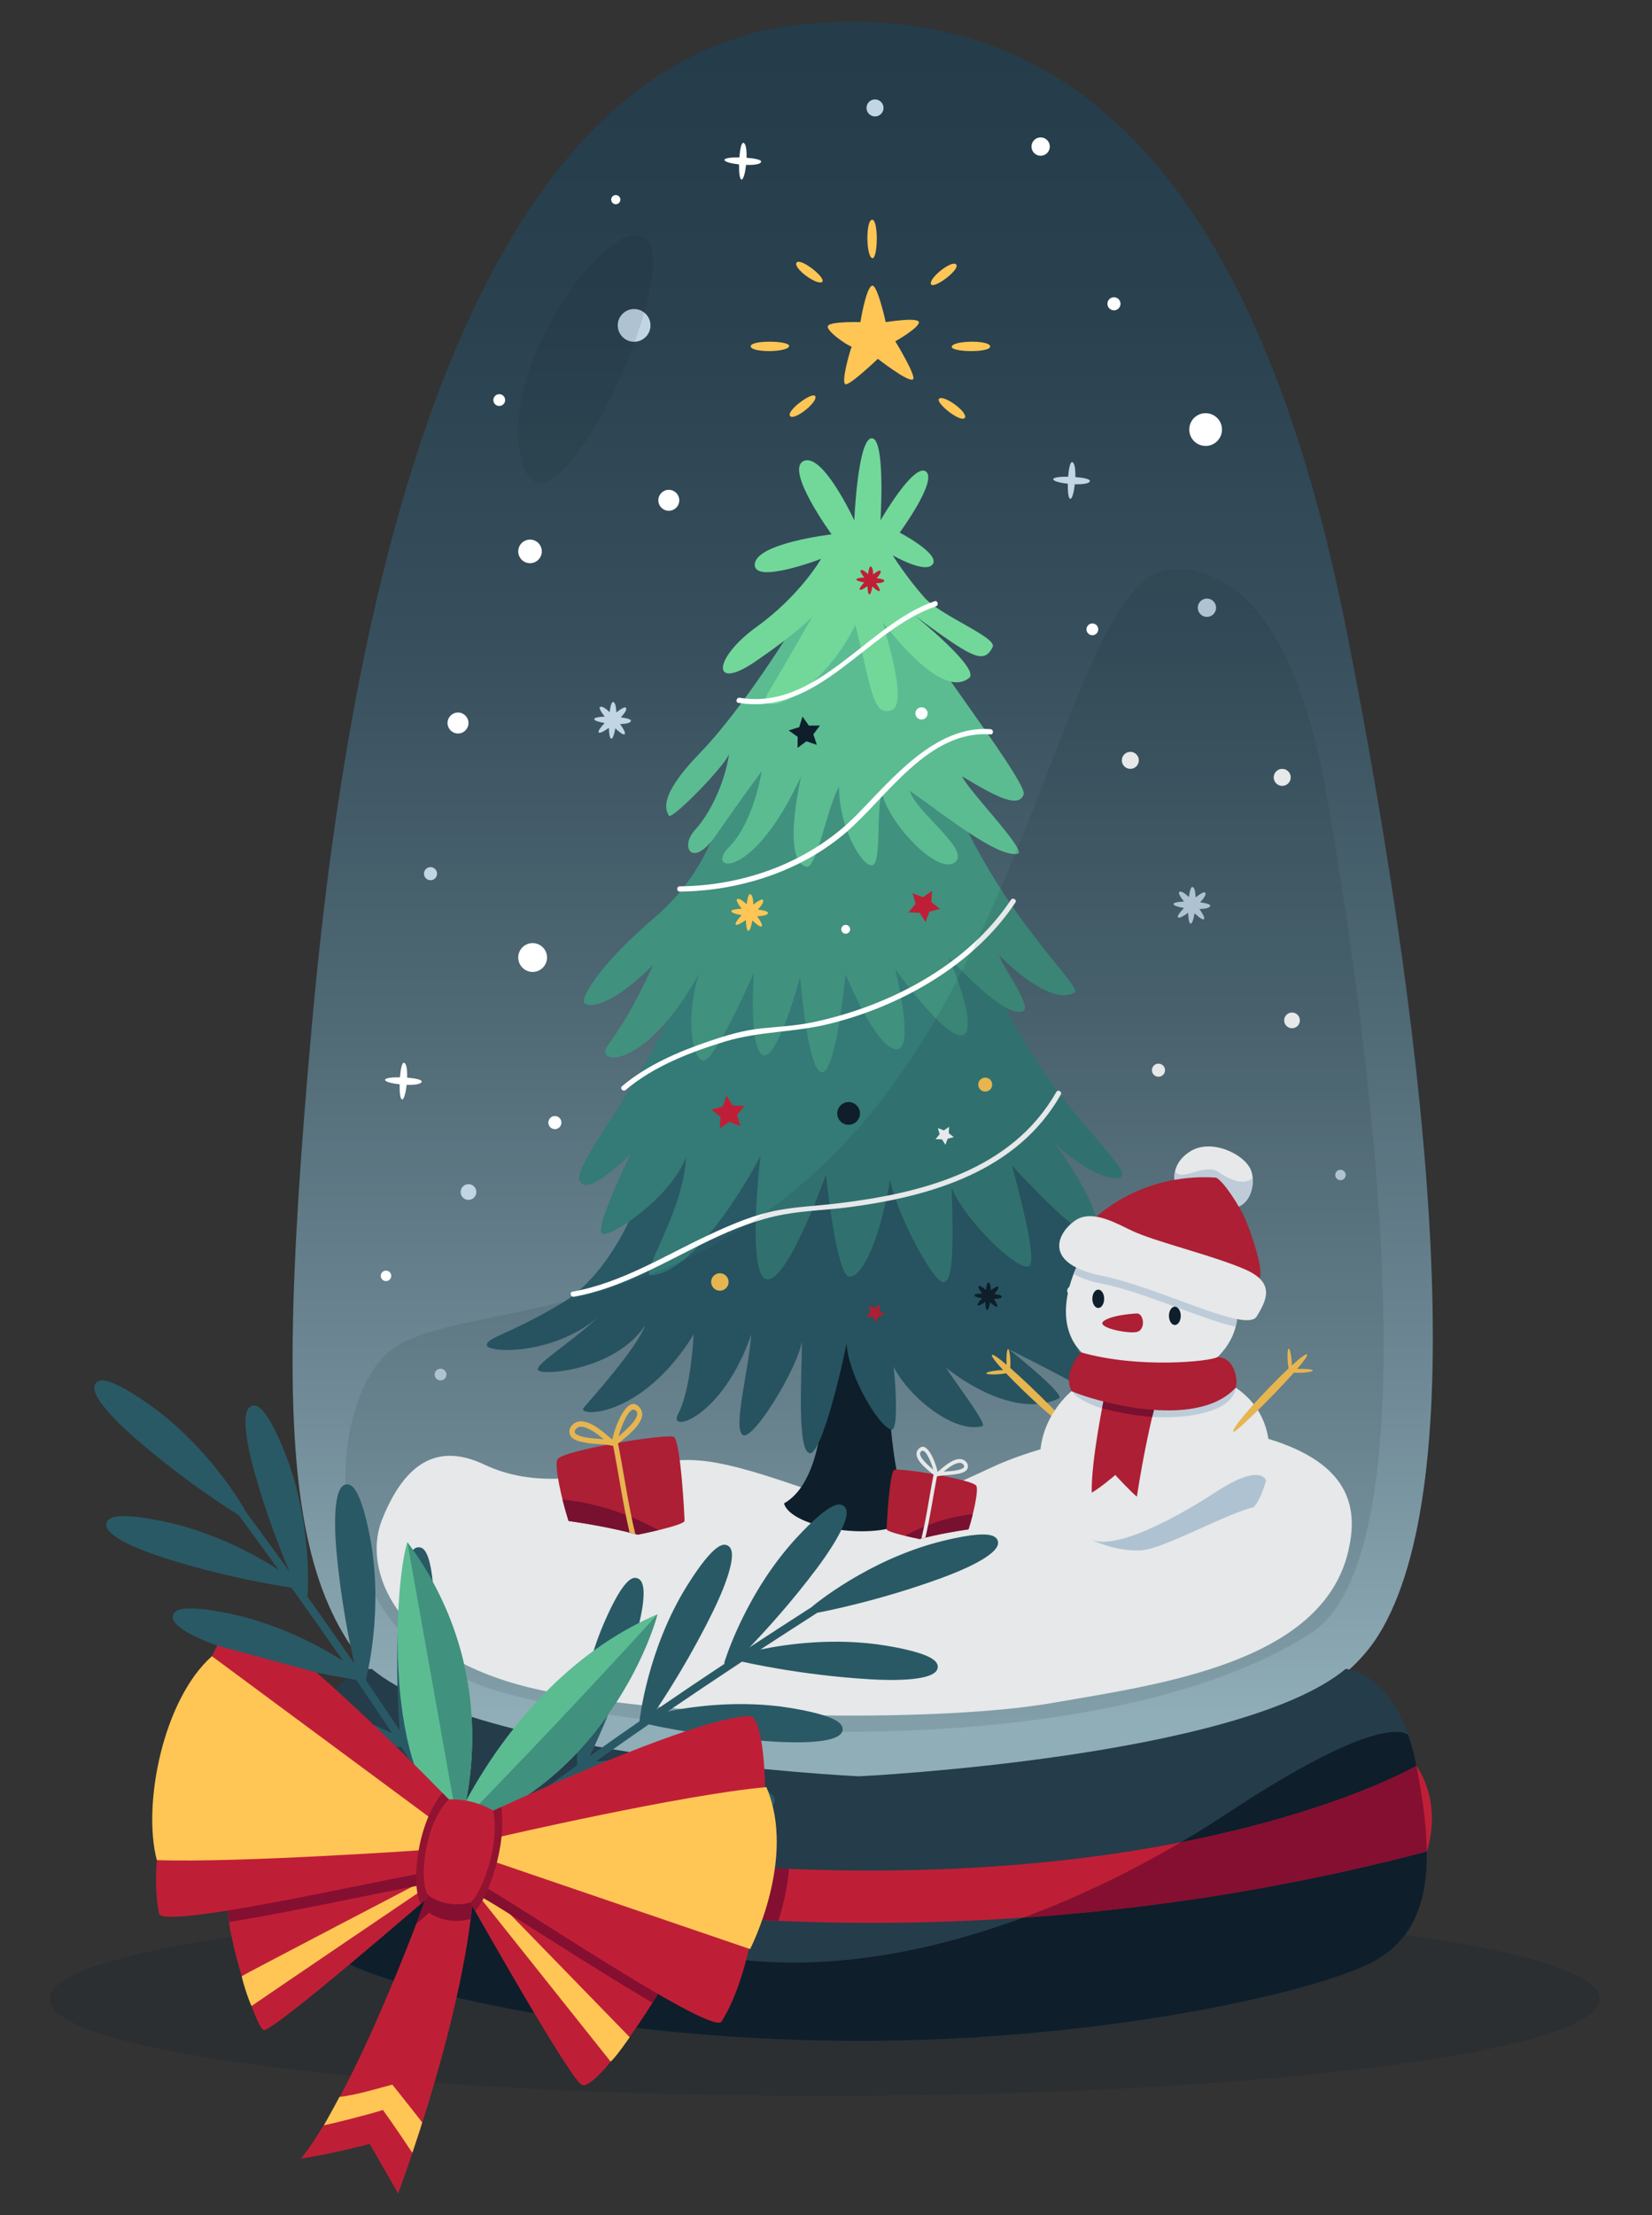 <?xml version="1.0" encoding="UTF-8"?> <svg xmlns="http://www.w3.org/2000/svg" xmlns:xlink="http://www.w3.org/1999/xlink" xmlns:xodm="http://www.corel.com/coreldraw/odm/2003" xml:space="preserve" width="84.667mm" height="113.453mm" version="1.1" style="shape-rendering:geometricPrecision; text-rendering:geometricPrecision; image-rendering:optimizeQuality; fill-rule:evenodd; clip-rule:evenodd" viewBox="0 0 8466.66 11345.32"><rect x="0" y="0" width="8466.66" height="11345.32" fill="#333333" stroke="none"/> <defs> <style type="text/css"> .fil3 {fill:#0E1E2B;fill-rule:nonzero} .fil15 {fill:#253C4A;fill-rule:nonzero} .fil4 {fill:#295965;fill-rule:nonzero} .fil5 {fill:#347A77;fill-rule:nonzero} .fil6 {fill:#40917E;fill-rule:nonzero} .fil7 {fill:#5BBC92;fill-rule:nonzero} .fil8 {fill:#71D89A;fill-rule:nonzero} .fil12 {fill:#840F31;fill-rule:nonzero} .fil16 {fill:#911331;fill-rule:nonzero} .fil10 {fill:#BF1F36;fill-rule:nonzero} .fil13 {fill:#C1D5E5;fill-rule:nonzero} .fil11 {fill:#D3E0ED;fill-rule:nonzero} .fil9 {fill:#FFC655;fill-rule:nonzero} .fil2 {fill:white;fill-rule:nonzero} .fil14 {fill:#0E1E2B;fill-rule:nonzero;fill-opacity:0.102} .fil0 {fill:#0E1E2B;fill-rule:nonzero;fill-opacity:0.2} .fil1 {fill:url(#id0);fill-rule:nonzero} </style> <linearGradient id="id0" gradientUnits="userSpaceOnUse" x1="4370.06" y1="229.26" x2="4370.06" y2="8822.46"> <stop offset="0" style="stop-opacity:1; stop-color:#253C4A"></stop> <stop offset="0.161" style="stop-opacity:1; stop-color:#2A414F"></stop> <stop offset="0.361" style="stop-opacity:1; stop-color:#38505D"></stop> <stop offset="0.58" style="stop-opacity:1; stop-color:#4F6975"></stop> <stop offset="0.8" style="stop-opacity:1; stop-color:#6F8A96"></stop> <stop offset="1" style="stop-opacity:1; stop-color:#90AEB8"></stop> </linearGradient> </defs> <g id="Layer_x0020_1">  <g id="_1659269920960"> <path id="SHADOW_1_" class="fil0" d="M8198.73 10239.2c0,-274.25 -1778.56,-496.57 -3972.53,-496.57 -2193.97,0 -3972.53,222.32 -3972.53,496.57 0,274.25 1778.56,496.57 3972.53,496.57 2193.97,0 3972.53,-222.32 3972.53,-496.57z"></path> <path id="GLASS" class="fil1" d="M7065.65 8373.76c477.65,-769.43 283.08,-2863.11 -159.25,-5117.78 -442.28,-2254.68 -1362.18,-3274.64 -2795.16,-3131.48 -1432.98,143.14 -2239.04,2079.39 -2512.14,5117.76 -230,2558.86 -95.2,3196.11 760.7,3668.34 389.2,214.71 4037.7,539.43 4705.85,-536.84z"></path> <path id="SNOW_1_" class="fil2" d="M6910.37 7944.26c46.28,-199.1 26.83,-429.45 -375.79,-563.67 -402.62,-134.22 -1073.65,-40.27 -1449.44,134.2 -375.76,174.49 -536.81,255.01 -1006.55,93.95 -469.71,-161.05 -563.67,-147.61 -818.65,-93.95 -255.01,53.68 -523.43,107.37 -778.4,-13.41 -255.01,-120.78 -416.06,13.41 -523.4,281.81 -107.37,268.45 80.51,738.13 872.33,885.77 791.82,147.61 2026.52,147.61 2563.36,53.66 536.79,-93.91 1382.29,-201.28 1516.54,-778.36z"></path> <path class="fil3" d="M4219.5 6962.31c0,0 46.96,597.22 -201.32,738.13 33.55,127.48 489.88,203.54 650.93,80.51 -60.4,-114.09 -120.81,-409.34 -114.09,-798.54 -100.67,-147.6 -248.31,-355.61 -335.52,-20.1z"></path> <path class="fil4" d="M3277.8 6127.98c0,0 -131.95,391.42 -407.09,552.48 -275.11,161.05 -369.07,167.77 -375.79,208.02 -6.72,40.27 328.8,60.4 570.39,-140.92 -154.36,140.92 -315.38,234.87 -308.69,268.45 6.69,33.55 395.9,6.69 550.23,-228.15 -40.24,114.06 -275.11,375.76 -315.38,422.72 -40.24,46.96 295.25,60.38 563.67,-375.76 -6.72,114.06 -26.86,308.66 -80.54,409.34 -53.68,100.65 228.15,20.13 375.79,-409.34 -13.41,187.88 -93.95,474.19 -44.74,514.43 49.21,40.24 281.86,-339.99 304.22,-478.68 0,169.99 -26.86,563.67 40.27,572.64 67.1,8.97 187.88,-541.31 187.88,-563.69 13.41,183.46 178.96,442.89 232.62,442.89 35.8,0 17.89,-255.01 8.94,-322.1 85.01,165.52 317.63,344.49 456.3,304.22 22.38,-13.41 -134.2,-214.76 -187.91,-299.75 138.69,111.87 393.7,250.56 581.58,156.61 22.36,-26.86 -259.5,-250.53 -259.5,-250.53 0,0 268.42,134.2 384.73,201.3 76.07,49.21 161.05,0 -35.77,-201.3 156.58,116.34 308.66,178.94 438.39,152.11 44.74,-4.5 -116.28,-116.31 -263.95,-281.83 192.41,102.9 416.03,192.35 545.78,134.2 22.38,-13.41 -353.43,-152.08 -492.13,-353.38 -138.64,-201.3 -474.19,-693.42 -474.19,-693.42l-1415.89 -46.96 -395.9 26.86 -183.32 279.54z"></path> <path class="fil5" d="M5094.06 5036.44c0,0 111.87,266.2 322.1,545.78 189.02,251.33 353.4,400.37 333.3,440.61 -20.13,40.27 -187.88,-13.41 -342.24,-167.77 248.29,362.37 228.15,422.75 181.19,463.02 -46.96,40.24 -402.62,-348.93 -402.62,-348.93 0,0 127.48,449.58 93.95,509.96 -33.58,60.4 -328.82,-214.71 -402.62,-395.92 13.41,375.79 0,489.88 -46.96,483.16 -46.96,-6.69 -228.15,-328.8 -268.42,-523.4 -53.66,308.69 -140.89,496.6 -208.02,496.6 -67.1,0 -120.78,-523.43 -120.78,-523.43 0,0 -194.6,550.25 -301.97,536.84 -107.37,-13.41 -33.55,-630.77 -33.55,-630.77 0,0 -308.69,597.19 -563.67,610.63 -53.68,-6.72 174.47,-342.24 181.19,-603.94 -73.82,201.3 -389.2,416.06 -429.45,389.2 -40.27,-26.86 147.64,-409.34 147.64,-409.34 0,0 -221.46,228.15 -261.7,140.92 -40.27,-87.23 362.35,-543.53 496.57,-946.15 140.92,-355.65 208.02,-241.56 208.02,-241.56l543.56 -53.68 523.4 26.83 255.01 140.92 96.07 60.42z"></path> <path class="fil6" d="M3689.39 4177.52c0,0 -60.4,288.55 -335.52,523.4 -275.11,234.87 -355.63,382.48 -362.35,422.75 -6.69,40.24 114.06,60.4 355.65,-181.19 -100.65,221.43 -167.75,322.1 -234.84,416.03 -67.12,93.95 187.88,134.2 469.71,-369.07 -67.1,201.3 -40.24,429.47 20.13,442.89 60.38,13.41 261.7,-449.61 261.7,-449.61 0,0 -29.08,380.29 44.71,420.53 73.82,40.24 192.38,-398.15 192.38,-398.15 0,0 38.02,487.6 111.84,487.6 73.82,0 120.78,-501.04 120.78,-501.04 0,0 171.66,416 272.89,380.26 76.04,-26.86 -17.91,-407.09 -17.91,-407.09 0,0 268.42,375.79 348.96,335.52 80.51,-40.24 -76.04,-398.17 -76.04,-398.17 93.72,100.81 308.66,319.88 384.7,275.11 40.27,-26.83 -111.84,-230.4 -125.25,-284.06 167.77,167.75 313.16,237.09 386.98,190.13 40.27,-26.83 -322.1,-342.24 -577.08,-885.77 -221.43,-355.65 -1040.1,-342.24 -1040.1,-342.24l-201.34 322.17z"></path> <path class="fil7" d="M4069.64 3202.27c0,0 -259.48,425 -480.91,653.15 -221.46,228.15 -174.47,295.25 -161.05,322.1 13.41,26.83 288.55,-255.01 308.69,-315.38 -20.13,140.92 -93.95,301.97 -174.47,389.2 -80.54,87.23 -13.41,201.32 107.37,26.86 120.78,-174.47 234.87,-328.8 234.87,-328.8 0,0 -40.24,261.7 -167.75,389.2 -127.5,127.5 120.78,181.19 369.07,-362.37 -73.82,355.65 -26.86,449.61 26.83,463.02 53.68,13.41 107.37,-308.66 167.77,-409.34 0,208.02 114.09,402.62 167.75,402.62 53.68,0 20.16,-301.97 53.68,-369.07 26.86,140.92 275.11,416.03 369.07,355.65 93.95,-60.4 -194.6,-255.01 -228.15,-369.07 181.19,127.5 456.3,348.93 556.97,322.1 33.55,-26.86 -261.73,-328.8 -288.55,-395.92 187.91,114.09 288.55,161.05 315.38,93.95 20.13,-46.96 -326.55,-503.26 -500.99,-764.99 -154.36,-80.51 -237.12,-174.47 -237.12,-174.47l-342.24 -40.24 -96.22 111.8z"></path> <path class="fil8" d="M4512.53 2665.45c0,0 26.83,-420.53 -44.74,-420.53 -71.54,0 -89.46,420.53 -89.46,420.53 0,0 -161.08,-348.93 -259.48,-304.22 -98.4,44.74 143.19,375.79 143.19,375.79 0,0 -384.73,44.71 -393.67,152.11 -8.94,107.37 339.99,-26.86 339.99,-26.86 0,0 -107.39,187.91 -331.05,348.96 -223.66,161.05 -232.62,331.05 -8.94,178.94 223.68,-152.11 295.25,-232.62 295.25,-232.62 0,0 -147.35,260.69 -223.68,384.73 -89.48,145.39 247.17,52.57 444,-341.13 84.98,337.74 88.34,457.44 177.83,439.53 89.51,-17.91 3.36,-300.86 -36.91,-452.97 87.23,111.84 318.74,390.34 444,282.97 49.19,-51.46 -279.59,-316.52 -279.59,-316.52 288.53,211.38 351.5,253.29 398.15,159.94 24.58,-49.21 -267.28,-159.41 -351.16,-255.01 -96.2,-109.62 -161.08,-214.74 -161.08,-214.74 0,0 170.02,98.43 205.77,44.74 35.8,-53.68 -169.97,-161.05 -169.97,-161.05 0,0 196.82,-268.42 134.2,-313.13 -62.65,-44.7 -232.65,250.54 -232.65,250.54z"></path> <path class="fil9" d="M4539.36 1649.96c0,0 -41.38,-188.46 -68.24,-186.8 -31.83,2.01 -61.49,186.8 -61.49,186.8 0,0 -147.61,-4.47 -165.52,17.89 -17.91,22.38 98.43,102.9 120.78,107.37 -14.55,40.27 -54.82,186.21 -31.35,192.93 22.44,6.4 165.55,-130.28 165.55,-130.28 0,0 158.22,123.59 180.05,105.12 19.05,-16.09 -90.59,-194.6 -90.59,-194.6 0,0 125.23,-71.57 120.78,-98.4 -4.45,-26.89 -169.97,-0.03 -169.97,-0.03z"></path> <path class="fil9" d="M4470.04 1322.24c29.08,8.94 33.55,-196.82 0,-196.82 -33.55,0 -32.07,186.98 0,196.82z"></path> <path class="fil9" d="M4877.84 1774.79c-8.97,29.08 196.85,33.55 196.85,0 0,-33.55 -187.01,-32.07 -196.85,0z"></path> <path class="fil9" d="M4044.3 1773.7c8.97,-29.08 -196.82,-33.55 -196.82,0 -0.01,33.55 186.95,32.04 196.82,0z"></path> <path class="fil9" d="M4771.29 1455.81c11.93,27.54 150.15,-74.11 129.59,-100.59 -20.61,-26.52 -142.76,70.24 -129.59,100.59z"></path> <path class="fil9" d="M4213.66 1443.87c23.47,-18.76 -110.91,-125.44 -131.1,-98.64 -20.19,26.83 105.27,119.33 131.1,98.64z"></path> <path class="fil9" d="M4178.47 2030.08c-11.93,-27.54 -150.12,74.11 -129.59,100.59 20.63,26.52 142.79,-70.24 129.59,-100.59z"></path> <path class="fil9" d="M4813.28 2042.02c-23.47,18.73 110.94,125.41 131.13,98.64 20.16,-26.84 -105.3,-119.33 -131.13,-98.64z"></path> <polygon class="fil3" points="4112.98,3670.42 4145.69,3716.75 4202.39,3716.09 4168.41,3761.49 4186.56,3815.23 4132.88,3796.94 4087.4,3830.84 4088.19,3774.14 4041.89,3741.33 4096.08,3724.53 "></polygon> <polygon class="fil10" points="4776.61,4563.87 4773.22,4620.49 4817.94,4655.36 4763.04,4669.62 4743.7,4722.93 4713.14,4675.12 4656.46,4673.19 4692.47,4629.4 4676.84,4574.87 4729.62,4595.59 "></polygon> <polygon class="fil10" points="3723.73,5612.67 3755.82,5662.84 3815.3,5664.9 3777.46,5710.91 3793.92,5768.14 3738.47,5746.39 3689.12,5779.71 3692.69,5720.28 3645.73,5683.58 3703.41,5668.61 "></polygon> <path class="fil9" d="M3935.9 4676.39c1.14,-7.88 -21.64,-14.05 -51.59,-17.81 19.82,-21.17 32.41,-40.67 25.9,-49.34 -4.79,-6.4 -25.27,5.4 -49.11,23.89 -0.95,-29 -5.82,-51.7 -16.59,-53.23 -7.86,-1.11 -14.05,21.67 -17.81,51.62 -21.19,-19.82 -40.67,-32.41 -49.34,-25.9 -6.38,4.76 5.4,25.27 23.92,49.13 -30,0.98 -53.26,4.92 -53.26,12.7 0,7.94 23.2,15.27 53.21,20.06 -21.4,22.57 -35.85,42.62 -30.22,48.26 5.61,5.61 27.17,-5.64 51.78,-23.42 0.85,31.09 4.82,55.46 12.81,55.46 7.91,0 15.21,-23.2 20.06,-53.18 22.6,21.4 42.62,35.82 48.26,30.16 5.58,-5.58 -5.64,-27.17 -23.42,-51.75 30.02,-0.8 53.84,-5.64 55.4,-16.65z"></path> <path class="fil10" d="M4532.11 2974.8c0.85,-6.01 -16.48,-10.72 -39.29,-13.57 15.11,-16.14 24.71,-30.98 19.74,-37.57 -3.68,-4.87 -19.26,4.1 -37.41,18.2 -0.74,-22.09 -4.45,-39.4 -12.62,-40.56 -6.01,-0.85 -10.69,16.51 -13.6,39.34 -16.11,-15.08 -30.96,-24.71 -37.6,-19.74 -4.84,3.65 4.13,19.26 18.2,37.44 -22.83,0.74 -40.56,3.76 -40.56,9.68 0,6.03 17.7,11.62 40.53,15.29 -16.3,17.2 -27.31,32.46 -22.99,36.75 4.26,4.29 20.69,-4.31 39.45,-17.83 0.64,23.68 3.65,42.25 9.74,42.25 6.03,0 11.62,-17.67 15.27,-40.53 17.22,16.3 32.49,27.31 36.8,22.99 4.23,-4.26 -4.31,-20.69 -17.86,-39.45 22.86,-0.59 41.01,-4.3 42.2,-12.69z"></path> <path class="fil2" d="M4754.12 3654.12c0,17.28 -14.02,31.3 -31.35,31.3 -17.25,0 -31.3,-14.02 -31.3,-31.3 0,-17.3 14.02,-31.33 31.3,-31.33 17.3,0.01 31.35,14.03 31.35,31.33z"></path> <path class="fil3" d="M4407.39 5703c0,32.15 -26.01,58.18 -58.16,58.18 -32.15,0 -58.16,-26.04 -58.16,-58.18 0,-32.12 26.01,-58.16 58.16,-58.16 32.15,0.01 58.16,26.04 58.16,58.16z"></path> <path class="fil9" d="M5085.14 5555.39c0,19.76 -15.98,35.8 -35.77,35.8 -19.79,0 -35.8,-16.01 -35.8,-35.8 0,-19.76 16.01,-35.8 35.8,-35.8 19.79,-0.02 35.77,16.04 35.77,35.8z"></path> <path class="fil9" d="M3734.13 6566.42c0,24.71 -20.03,44.74 -44.74,44.74 -24.69,0 -44.71,-20.06 -44.71,-44.74 0,-24.71 20.03,-44.71 44.71,-44.71 24.71,-0.03 44.74,20 44.74,44.71z"></path> <path class="fil2" d="M4357.09 4759.84c0,12.57 -10.16,22.75 -22.73,22.75 -12.62,0 -22.78,-10.19 -22.78,-22.75 0,-12.59 10.19,-22.78 22.78,-22.78 12.57,0 22.73,10.19 22.73,22.78z"></path> <path class="fil2" d="M5514.98 6611.13c0,12.59 -10.19,22.78 -22.75,22.78 -12.62,0 -22.75,-10.21 -22.75,-22.78 0,-12.59 10.16,-22.78 22.75,-22.78 12.59,0 22.75,10.19 22.75,22.78z"></path> <polygon class="fil2" points="4864.45,5771.56 4862.47,5804.34 4888.4,5824.55 4856.59,5832.81 4845.4,5863.66 4827.68,5835.98 4794.87,5834.84 4815.74,5809.5 4806.67,5777.93 4837.23,5789.89 "></polygon> <path class="fil3" d="M5134.51 6641.37c0.85,-5.93 -16.22,-10.53 -38.71,-13.36 14.9,-15.9 24.32,-30.48 19.42,-37.04 -3.6,-4.82 -18.94,4.05 -36.83,17.94 -0.71,-21.72 -4.39,-38.79 -12.44,-39.9 -5.9,-0.87 -10.53,16.22 -13.39,38.68 -15.88,-14.84 -30.48,-24.29 -36.99,-19.42 -4.79,3.57 4.05,18.97 17.94,36.88 -22.54,0.71 -39.95,3.7 -39.95,9.53 0,5.93 17.41,11.43 39.93,15.03 -16.03,16.93 -26.91,31.96 -22.65,36.17 4.21,4.23 20.4,-4.21 38.87,-17.54 0.61,23.31 3.6,41.59 9.58,41.59 5.93,0 11.4,-17.44 15,-39.9 16.99,16.01 31.99,26.86 36.2,22.6 4.21,-4.18 -4.21,-20.37 -17.54,-38.81 22.54,-0.57 40.4,-4.22 41.56,-12.45z"></path> <path class="fil2" d="M3206.79 5582.78c142.35,-121.02 333.9,-194.84 510.43,-248.31 172.98,-52.39 354.81,-46.3 530.23,-89.43 368.25,-90.57 743.37,-301.36 956.63,-622.33 9.6,-14.47 -13.65,-27.89 -23.18,-13.55 -224.08,337.26 -625.98,544.83 -1013.91,626.75 -89.72,18.94 -179.49,22.6 -270.19,32.23 -88.34,9.39 -175.02,35.27 -258.87,63.61 -156.85,53.08 -322.9,123.9 -450.14,232.07 -13.2,11.18 5.87,30.07 19,18.96z"></path> <path class="fil2" d="M5413.54 5593.36c-230.8,405.66 -697.42,520.3 -1128.84,571.47 -98.16,11.62 -197.75,15.77 -295.04,33.52 -119.94,21.83 -234.29,70.38 -344.38,121.23 -232.54,107.39 -455.35,250.77 -711.04,296.52 -17.01,3.07 -9.79,28.92 7.14,25.88 249.93,-44.74 471.43,-181.85 697.49,-289.85 120.91,-57.73 245.85,-107.5 378.12,-131.6 112.55,-20.51 229.31,-22.97 342.85,-38.26 418.07,-56.22 854.97,-185.34 1076.88,-575.39 8.57,-15.03 -14.6,-28.55 -23.18,-13.52z"></path> <path class="fil2" d="M3483.59 4566.72c301.97,-2.51 617.93,-102.45 849.18,-300.25 213.55,-182.67 423.6,-527.63 743.4,-504.98 17.28,1.22 17.17,-25.61 0,-26.83 -285.35,-20.21 -506.84,258.76 -686.78,440.48 -236.48,238.81 -571.63,361.98 -905.8,364.75 -17.28,0.14 -17.3,26.97 0,26.83z"></path> <path class="fil2" d="M3784.24 3599.94c412.49,68.61 659.74,-374.17 1012.53,-494.32 16.3,-5.56 9.31,-31.46 -7.14,-25.88 -344.06,117.18 -598.65,560.78 -998.27,494.32 -16.91,-2.81 -24.16,23.07 -7.12,25.88z"></path> <polygon class="fil10" points="4510.02,6681.25 4508.06,6714.06 4533.94,6734.22 4502.13,6742.52 4490.94,6773.37 4473.21,6745.67 4440.41,6744.56 4461.28,6719.21 4452.21,6687.62 4482.82,6699.61 "></polygon> <path class="fil9" d="M5158.91 6990.49c-39.82,-33.89 -68.74,-54.9 -74.51,-50.69 -6.46,4.66 17.62,35.64 56.59,77.89 -36.25,-0.08 -89.59,9.58 -86.1,16.99 3.84,8.15 69.74,6.3 101.47,-0.53 106.73,112.61 296.02,285.01 326.1,282.52 17.22,-1.43 -181.53,-201.98 -304.93,-310.12 4.05,-35.24 -3.36,-99.7 -11.67,-96.33 -6.77,2.78 -9.07,46.64 -6.95,80.27z"></path> <path class="fil2" d="M5492.23 7125.59c0,0 -228.18,178.94 -143.17,474.19 85.01,295.25 393.67,353.4 509.98,340.02 116.34,-13.41 429.45,-187.93 563.67,-219.21 49.21,-31.3 201.3,-416.06 -89.46,-612.88 -138.68,71.59 -626.28,62.65 -841.02,17.88z"></path> <path class="fil11" d="M6333.26 7107.7c-138.69,71.6 -626.3,62.65 -841.03,17.91 126.36,161.06 812.51,201.3 841.03,-17.91z"></path> <path class="fil2" d="M6033.54 6096.68c-13.41,-26.86 -44.71,-125.23 62.63,-196.82 107.37,-71.57 277.36,8.94 313.16,89.48 35.8,80.51 -13.41,237.09 -143.14,187.88 -129.75,-49.24 -232.65,-80.54 -232.65,-80.54z"></path> <path class="fil11" d="M6243.78 6002.75c-67.73,-46.73 -183.44,49.21 -219.21,0 -0.69,-0.95 -1.75,-1.75 -2.57,-2.67 -9.37,43.21 3.92,81.39 11.54,96.57 0,0 102.9,31.33 232.65,80.51 108.93,41.3 160.84,-62.31 153.59,-144.3l-1.51 1.16c0,0 -44.74,58.18 -174.49,-31.27z"></path> <path class="fil10" d="M5588.41 6259.98c0,0 234.87,-255.01 644.21,-228.15 40.24,20.13 120.78,147.64 147.64,208.02 26.86,60.38 100.65,268.42 73.79,308.66 -100.65,26.85 -832.1,-221.43 -865.64,-288.53z"></path> <path class="fil2" d="M5528.03 6467.99c0,0 -196.85,357.88 93.95,518.93 335.52,93.93 563.67,4.45 595,-13.44 44.71,-40.24 129.67,-125.23 125.23,-263.95 -4.48,-138.64 -599.45,-366.79 -814.18,-241.54z"></path> <path class="fil10" d="M5658.86 7159.16c0,0 -67.1,322.1 -63.74,486.49 46.96,-26.83 120.78,-90.59 120.78,-90.59 0,0 80.51,87.26 110.73,110.75 33.55,-221.46 83.87,-442.89 93.95,-463.02 -97.3,-10.08 -261.72,-43.63 -261.72,-43.63z"></path> <path class="fil12" d="M5905.06 7257.83c7.25,-29.87 12.81,-49.69 15.5,-55.03 -97.31,-10.08 -261.73,-43.6 -261.73,-43.6 0,0 -4.31,20.77 -10.72,54.42 73.51,18.99 164.03,36.98 256.95,44.21z"></path> <path class="fil10" d="M5539.19 6926.54c0,0 -96.18,105.12 -46.96,199.05 84.98,40.24 630.79,210.24 841.03,-17.91 13.41,-44.69 -8.94,-156.55 -93.95,-156.55 -35.77,22.35 -404.84,60.4 -700.12,-24.59z"></path> <path class="fil11" d="M5528.03 6467.99c0,0 -12.07,21.93 -25.8,57.36 34.18,19.79 81.86,37.04 146.58,50.01 218.89,43.76 521.92,186.5 684.03,219.97 6.61,-25.96 10.35,-54.42 9.37,-85.78 -4.48,-138.66 -599.45,-366.81 -814.18,-241.56z"></path> <path class="fil2" d="M5823.28 6313.66c-86.12,-36.27 -221.43,-127.5 -315.38,-60.4 -93.95,67.1 -161.05,221.46 140.92,281.83 293.45,58.68 738.11,295.25 791.82,208.02 53.68,-87.23 93.95,-174.47 -60.38,-241.56 -154.39,-67.13 -429.48,-134.23 -556.98,-187.89z"></path> <path class="fil9" d="M6647.88 7011.95c34.1,-39.58 55.27,-68.39 51.12,-74.24 -4.63,-6.46 -35.75,17.41 -78.21,56.14 0.29,-36.25 -9.08,-89.64 -16.54,-86.2 -8.15,3.81 -6.67,69.72 -0.03,101.49 -113.22,106.07 -286.68,294.38 -284.37,324.49 1.35,17.25 202.99,-180.39 311.84,-303.13 35.24,4.21 99.72,-2.83 96.39,-11.14 -2.76,-6.78 -46.6,-9.37 -80.2,-7.41z"></path> <path class="fil3" d="M5658.86 6652.51c0,25.93 -13.52,46.96 -30.19,46.96 -16.7,0 -30.22,-21.03 -30.22,-46.96 0,-25.93 13.52,-46.96 30.22,-46.96 16.67,0 30.19,21.03 30.19,46.96z"></path> <path class="fil3" d="M6051.43 6739.75c0,25.93 -13.52,46.96 -30.22,46.96 -16.67,0 -30.19,-21.03 -30.19,-46.96 0,-25.93 13.52,-46.96 30.19,-46.96 16.7,-0.01 30.22,21.03 30.22,46.96z"></path> <path class="fil10" d="M5830 6727.47c0,0 -125.84,5.03 -172.8,38.6 -46.96,33.55 132.56,68.79 172.8,55.35 40.24,-13.41 33.52,-87.26 0,-93.95z"></path> <path class="fil13" d="M6485.37 7577.47c0,0 -31.3,-80.57 -250.53,62.6 -219.21,143.17 -518.93,299.75 -639.74,246.06 -0.13,0.16 -0.16,0.37 -0.29,0.56 101.55,48.71 206.53,59.8 264.21,53.13 116.34,-13.41 429.45,-187.93 563.67,-219.21 17.36,-11.03 47.44,-66.09 66.46,-141.26l-3.78 -1.88z"></path> <path class="fil2" d="M2803.61 4904.49c0,40.77 -33.05,73.82 -73.82,73.82 -40.77,0 -73.82,-33.05 -73.82,-73.82 0,-40.75 33.05,-73.82 73.82,-73.82 40.78,0 73.82,33.05 73.82,73.82z"></path> <path class="fil2" d="M2401 3703.33c0,29.66 -24.05,53.68 -53.68,53.68 -29.63,0 -53.68,-24.02 -53.68,-53.68 0,-29.66 24.05,-53.68 53.68,-53.68 29.63,0 53.68,24.02 53.68,53.68z"></path> <path class="fil2" d="M2776.78 2824.28c0,33.36 -27.04,60.4 -60.4,60.4 -33.36,0 -60.4,-27.04 -60.4,-60.4 0,-33.36 27.04,-60.4 60.4,-60.4 33.36,0 60.4,27.04 60.4,60.4z"></path> <path class="fil13" d="M2441.24 6105.65c0,22.23 -18.02,40.24 -40.24,40.24 -22.25,0 -40.27,-18.04 -40.27,-40.24 0,-22.23 18.02,-40.27 40.27,-40.27 22.22,0 40.24,18.04 40.24,40.27z"></path> <path class="fil2" d="M2877.43 5749.97c0,18.55 -15,33.58 -33.55,33.58 -18.52,0 -33.55,-15 -33.55,-33.58 0,-18.52 15.03,-33.55 33.55,-33.55 18.52,0.02 33.55,15.03 33.55,33.55z"></path> <path class="fil2" d="M2005.07 6535.09c0,14.84 -12.01,26.86 -26.83,26.86 -14.84,0 -26.86,-12.01 -26.86,-26.86 0,-14.82 12.01,-26.86 26.86,-26.86 14.82,0.01 26.83,12.04 26.83,26.86z"></path> <path class="fil13" d="M2288.02 7040.58c0,16.67 -13.52,30.22 -30.19,30.22 -16.67,0 -30.22,-13.55 -30.22,-30.22 0,-16.67 13.52,-30.19 30.22,-30.19 16.67,0.02 30.19,13.55 30.19,30.19z"></path> <path class="fil13" d="M2239.94 4475.02c0,18.55 -15.03,33.58 -33.55,33.58 -18.55,0 -33.55,-15.03 -33.55,-33.58 0,-18.52 15,-33.55 33.55,-33.55 18.53,0 33.55,15 33.55,33.55z"></path> <path class="fil2" d="M2588.88 2049.24c0,16.67 -13.52,30.19 -30.19,30.19 -16.67,0 -30.19,-13.52 -30.19,-30.19 0,-16.67 13.52,-30.22 30.19,-30.22 16.67,0 30.19,13.52 30.19,30.22z"></path> <path class="fil13" d="M3333.73 1666.73c0,46.33 -37.54,83.87 -83.87,83.87 -46.33,0 -83.87,-37.57 -83.87,-83.87 0,-46.33 37.54,-83.87 83.87,-83.87 46.33,0 83.87,37.54 83.87,83.87z"></path> <path class="fil2" d="M3481.34 2562.58c0,29.66 -24.02,53.68 -53.68,53.68 -29.66,0 -53.68,-24.02 -53.68,-53.68 0,-29.66 24.02,-53.68 53.68,-53.68 29.66,-0.03 53.68,24.02 53.68,53.68z"></path> <path class="fil2" d="M6262.8 2200.21c0,46.33 -37.57,83.87 -83.87,83.87 -46.33,0 -83.9,-37.54 -83.9,-83.87 0,-46.36 37.57,-83.9 83.9,-83.9 46.3,0.03 83.87,37.57 83.87,83.9z"></path> <path class="fil13" d="M6232.59 3112.81c0,25.93 -21.01,46.96 -46.96,46.96 -25.93,0 -46.96,-21.03 -46.96,-46.96 0,-25.93 21.03,-46.96 46.96,-46.96 25.95,0 46.96,21.03 46.96,46.96z"></path> <path class="fil2" d="M5836.69 3894.58c0,24.1 -19.53,43.6 -43.63,43.6 -24.08,0 -43.6,-19.53 -43.6,-43.6 0,-24.08 19.53,-43.6 43.6,-43.6 24.1,-0.03 43.63,19.52 43.63,43.6z"></path> <path class="fil2" d="M6615.07 3981.81c0,24.08 -19.5,43.6 -43.6,43.6 -24.08,0 -43.6,-19.53 -43.6,-43.6 0,-24.1 19.53,-43.63 43.6,-43.63 24.1,0 43.6,19.53 43.6,43.63z"></path> <path class="fil2" d="M5628.68 3223.54c0,-16.67 -13.52,-30.19 -30.19,-30.19 -16.67,0 -30.19,13.52 -30.19,30.19 0,16.67 13.52,30.19 30.19,30.19 16.67,0 30.19,-13.52 30.19,-30.19z"></path> <path class="fil2" d="M5742.76 1556.03c0,18.52 -15.03,33.55 -33.58,33.55 -18.52,0 -33.55,-15.03 -33.55,-33.55 0,-18.55 15,-33.55 33.55,-33.55 18.53,-0.03 33.58,15 33.58,33.55z"></path> <path class="fil2" d="M5380.39 750.77c0,25.93 -21.03,46.96 -46.96,46.96 -25.98,0 -46.96,-21.03 -46.96,-46.96 0,-25.93 21.01,-46.96 46.96,-46.96 25.93,-0.03 46.96,21.03 46.96,46.96z"></path> <path class="fil13" d="M4528.17 552.84c0,24.08 -19.53,43.6 -43.6,43.6 -24.1,0 -43.6,-19.53 -43.6,-43.6 0,-24.1 19.5,-43.63 43.6,-43.63 24.07,0 43.6,19.52 43.6,43.63z"></path> <path class="fil2" d="M3179.4 1022.55c0,12.96 -10.5,23.5 -23.5,23.5 -12.99,0 -23.5,-10.5 -23.5,-23.5 0,-12.99 10.5,-23.5 23.5,-23.5 12.97,0 23.5,10.51 23.5,23.5z"></path> <path class="fil2" d="M6662.06 5226.57c0,22.23 -18.04,40.24 -40.24,40.24 -22.23,0 -40.27,-18.04 -40.27,-40.24 0,-22.25 18.04,-40.27 40.27,-40.27 22.19,0 40.24,18.04 40.24,40.27z"></path> <path class="fil13" d="M6896.93 6018.41c0,14.84 -12.01,26.86 -26.86,26.86 -14.84,0 -26.86,-12.01 -26.86,-26.86 0,-14.84 12.01,-26.86 26.86,-26.86 14.85,0.01 26.86,11.99 26.86,26.86z"></path> <path class="fil2" d="M5970.91 5481.57c0,18.52 -15.03,33.58 -33.55,33.58 -18.52,0 -33.55,-15.03 -33.55,-33.58 0,-18.55 15,-33.55 33.55,-33.55 18.5,0 33.55,15.01 33.55,33.55z"></path> <path class="fil2" d="M2086.57 5519.83c1.19,-39.29 -3.15,-74.37 -16.62,-76.28 -9.84,-1.43 -17.04,34.08 -20.19,74.59 -40.43,-0.58 -76.36,3.25 -76.36,12.96 0,9.74 34.93,18.63 74.67,22.94 -0.66,40.88 3.15,77.39 12.94,77.39 9.76,0 18.68,-35 23.02,-74.8 39.71,1.27 75.35,-3.02 77.28,-16.64 1.43,-9.79 -34.18,-17.01 -74.74,-20.16z"></path> <path class="fil13" d="M5511.15 2443.47c1.19,-39.29 -3.15,-74.37 -16.62,-76.28 -9.82,-1.4 -17.07,34.1 -20.21,74.61 -40.4,-0.58 -76.33,3.25 -76.33,12.94 0,9.74 34.9,18.65 74.64,22.99 -0.66,40.85 3.15,77.36 12.96,77.36 9.74,0 18.65,-35.03 22.99,-74.82 39.69,1.27 75.35,-3.02 77.28,-16.59 1.46,-9.87 -34.15,-17.06 -74.71,-20.21z"></path> <path class="fil13" d="M6202.53 4639.59c1.11,-7.88 -21.64,-14.05 -51.59,-17.81 19.82,-21.19 32.41,-40.67 25.88,-49.34 -4.79,-6.4 -25.27,5.4 -49.11,23.89 -0.93,-29 -5.82,-51.7 -16.56,-53.23 -7.86,-1.14 -14.05,21.67 -17.83,51.62 -21.17,-19.82 -40.64,-32.44 -49.32,-25.9 -6.35,4.76 5.4,25.27 23.89,49.13 -30,0.98 -53.26,4.95 -53.26,12.7 0,7.94 23.23,15.27 53.21,20.06 -21.4,22.57 -35.82,42.62 -30.19,48.26 5.61,5.61 27.17,-5.64 51.78,-23.44 0.85,31.09 4.82,55.46 12.78,55.46 7.94,0 15.24,-23.2 20.06,-53.18 22.6,21.38 42.62,35.82 48.26,30.19 5.58,-5.58 -5.64,-27.17 -23.42,-51.78 30.05,-0.78 53.83,-5.62 55.42,-16.63z"></path> <path class="fil13" d="M3233.56 3692.2c1.14,-7.88 -21.64,-14.05 -51.59,-17.81 19.82,-21.17 32.41,-40.67 25.9,-49.34 -4.79,-6.4 -25.27,5.4 -49.11,23.92 -0.95,-29 -5.82,-51.7 -16.56,-53.23 -7.86,-1.11 -14.05,21.67 -17.83,51.62 -21.19,-19.82 -40.67,-32.44 -49.34,-25.9 -6.38,4.79 5.4,25.27 23.92,49.13 -30,0.98 -53.26,4.92 -53.26,12.7 0,7.94 23.23,15.27 53.21,20.06 -21.4,22.57 -35.82,42.62 -30.22,48.26 5.61,5.61 27.17,-5.64 51.81,-23.44 0.85,31.09 4.79,55.48 12.78,55.48 7.91,0 15.24,-23.23 20.06,-53.18 22.6,21.4 42.62,35.82 48.26,30.16 5.58,-5.61 -5.64,-27.17 -23.42,-51.78 29.99,-0.81 53.8,-5.65 55.39,-16.65z"></path> <path class="fil2" d="M3826.12 807.92c1.16,-39.32 -3.15,-74.37 -16.62,-76.31 -9.84,-1.4 -17.04,34.1 -20.19,74.61 -40.4,-0.58 -76.33,3.25 -76.33,12.94 0,9.76 34.93,18.65 74.67,22.99 -0.66,40.85 3.15,77.36 12.94,77.36 9.76,0 18.68,-35.03 23.02,-74.82 39.71,1.3 75.35,-3.02 77.31,-16.59 1.38,-9.83 -34.24,-17.03 -74.8,-20.18z"></path> <path class="fil10" d="M3268.25 7860.73c124.57,-25.24 239.95,-54.82 239.95,-70.8 0,-33.55 -20.13,-402.62 -53.68,-429.45 -26.19,-20.98 -570.39,67.1 -597.22,114.06 -17.57,30.72 19.42,199.15 56.49,315.83 105.01,15.12 231.53,37.61 354.46,70.36z"></path> <path class="fil12" d="M3374.37 7837.45c-240.27,-133.06 -449.77,-152.27 -491.28,-156.37 9.37,37.73 20,75.64 30.69,109.3 105.01,15.11 231.54,37.62 354.46,70.35 37.16,-7.54 73.43,-15.42 106.13,-23.28z"></path> <path class="fil9" d="M3006.84 7390.67c42.41,7.43 86.76,4.97 128.72,14.05 1.4,0.34 2.62,0.13 3.89,0.05 0.98,0.56 2.01,0.85 3.1,1.16 29.26,147.66 49.42,297.71 84.27,444.13 9.79,2.46 19.58,4.95 29.34,7.46 -37.44,-152.72 -57.89,-309.54 -88.69,-463.66 54.08,-42.36 176.29,-136.21 99.22,-195.21 -56.46,-43.23 -116.36,111.13 -128.59,175.1 -44.4,-36.57 -104.4,-94.11 -161.74,-93.61 -33.52,0.29 -66.62,30.37 -56.12,66.15 9.42,32.11 59.77,39.65 86.6,44.38zm246.3 -168.83c43.39,23.15 -34.21,94.96 -83.45,135.81 15.72,-56.59 54.74,-151.13 83.45,-135.81zm-271.78 85.83c38.71,5.24 78.5,35.96 112.71,64.32 -34.45,-3.15 -69.27,-4.26 -103.21,-11.8 -11.91,-2.67 -23.5,-6.43 -34.26,-12.14 -27.23,-14.37 1.53,-43.52 24.76,-40.38z"></path> <path class="fil10" d="M4713.51 7883.09c-87.92,-17.83 -169.39,-38.74 -169.39,-50.01 0,-23.71 14.18,-284.24 37.91,-303.19 18.49,-14.84 402.67,47.36 421.61,80.51 12.41,21.7 -13.71,140.63 -39.87,222.99 -74.13,10.7 -163.45,26.58 -250.26,49.7z"></path> <path class="fil12" d="M4638.6 7866.63c169.6,-93.93 317.5,-107.5 346.82,-110.38 -6.61,26.62 -14.1,53.42 -21.67,77.15 -74.14,10.66 -163.46,26.56 -250.24,49.69 -26.22,-5.32 -51.81,-10.9 -74.91,-16.46z"></path> <path class="fil2" d="M4959.23 7519.92c7.41,-25.24 -15.95,-46.54 -39.63,-46.73 -40.45,-0.34 -82.84,40.27 -114.17,66.09 -8.65,-45.16 -50.93,-154.15 -90.81,-123.64 -54.42,41.65 31.86,107.92 70.01,137.85 -21.72,108.8 -36.2,219.52 -62.57,327.34 6.88,-1.8 13.81,-3.57 20.69,-5.29 24.63,-103.37 38.84,-209.29 59.5,-313.56 0.77,-0.24 1.51,-0.42 2.17,-0.79 0.9,0.05 1.75,0.19 2.73,-0.05 29.63,-6.4 60.96,-4.68 90.91,-9.95 18.97,-3.33 54.53,-8.62 61.17,-31.27zm-176.11 7.97c-34.79,-28.84 -89.56,-79.53 -58.92,-95.89 20.24,-10.82 47.78,55.96 58.92,95.89zm150.44 -6.75c-7.59,4.02 -15.77,6.69 -24.21,8.55 -23.94,5.32 -48.52,6.11 -72.87,8.33 24.13,-20 52.26,-41.7 79.59,-45.4 16.41,-2.22 36.67,18.36 17.49,28.52z"></path> <path class="fil14" d="M6794.03 4043.32c-89.46,-501.04 -304.19,-1145.28 -787.35,-1127.36 -483.13,17.91 -679.98,1789.46 -1592.58,2845.22 -912.63,1055.74 -2039.94,894.72 -2397.81,1145.22 -357.9,250.53 -441.91,1485.21 559.17,1762.57 1033.41,286.28 3146.19,333.88 4140.28,-301.97 744.83,-476.42 167.25,-3825.44 78.29,-4323.68z"></path> <path class="fil14" d="M3286.77 1207.07c-200.29,-70.09 -764.99,724.72 -603.94,1181.02 161.05,456.3 872.36,-1087.07 603.94,-1181.02z"></path> <path class="fil15" d="M7259.28 9044.77c-93.95,-483.16 -362.35,-496.57 -362.35,-496.57 -548.27,454.66 -2481.92,549.54 -2495.92,550.23 -14,-0.69 -1947.65,-95.57 -2495.92,-550.23 0,0 -268.42,13.41 -362.35,496.57 -93.95,483.16 -93.95,858.94 254.98,1020 348.88,161.03 1412.13,389.12 2602.94,389.2l0 0c0.11,0 0.21,0 0.34,0 0.13,0 0.24,0 0.34,0l0 0c1190.81,-0.08 2254.06,-228.18 2602.94,-389.2 348.95,-161.08 348.95,-536.87 255,-1020z"></path> <path class="fil3" d="M7217.26 8886.28c-30.43,-23.63 -193.89,-81.7 -924.27,400.05 -841.03,554.73 -2201.02,1109.45 -3292.55,501.02 -525.3,-292.76 -1073.47,-482.07 -1491.35,-542.85 -53.13,386.11 -10.56,682.1 288.61,820.21 348.88,161.03 1412.13,389.12 2602.94,389.2 0.11,0 0.21,0 0.34,0 0.13,0 0.24,0 0.34,0 1190.81,-0.08 2254.06,-228.18 2602.94,-389.2 348.93,-161.05 348.93,-536.84 255.01,-1020 -11.58,-59.68 -25.9,-112.2 -42.01,-158.43z"></path> <path class="fil10" d="M7259.28 9044.77c0,0 -1574.67,921.54 -4831.45,348.93 -53.68,161.05 1.77,250.45 1.77,250.45 0,0 2163.45,554.78 4883.36,-161 80.51,-263.91 -53.68,-438.38 -53.68,-438.38z"></path> <path class="fil12" d="M4044.01 9572.48c-483.16,-19.63 -1021.5,-74.22 -1616.18,-178.78 -53.68,161.05 1.77,250.45 1.77,250.45 0,0 597.88,153.19 1559.85,194.68 23.79,-76.11 45.82,-168.37 54.56,-266.35z"></path> <path class="fil4" d="M2282.36 9223.18c-62.28,-98.27 -125.84,-195.84 -189.94,-293.13 2.43,-5.5 148.38,-340.2 132.21,-727.9 -11.43,-273.58 -59.9,-275.88 -78.16,-276.73 -73.24,-3.44 -96.1,231.56 -102.53,332.77 -16.96,267.89 -3.78,499.82 4.52,605.34 -57.39,-86.41 -115.25,-172.53 -173.88,-258.18 0.11,-0.34 0.32,-0.58 0.42,-0.93 0.95,-3.52 94.99,-357.72 19.58,-739.59 -51.06,-258.76 -98.64,-261.01 -114.25,-261.75 -7.33,-0.34 -18.2,1.53 -28.47,12.22 -32.76,34.21 -42.97,158.49 -27.28,332.45 22.28,247.09 65.38,459.93 90.99,572.11 -79.85,-115.6 -160.47,-230.69 -242.09,-345.02 1.67,-2.7 2.94,-5.64 3.2,-8.97 0.29,-3.65 26.51,-369.17 -118.9,-730.3 -93.9,-233.2 -139.49,-235.35 -154.49,-236.03 -11.59,-0.56 -22.17,4.47 -29.79,14.05 -42.86,54.13 14.26,270.27 32.76,335.25 59.5,208.6 129.75,388.62 177.3,501.04 -73.77,-102.26 -147.96,-204.13 -222.7,-305.46l-3.94 -7.22c-1.75,-3.25 -179.18,-323.88 -498.05,-547.18 -75.7,-53.02 -177.22,-116.76 -230.82,-119.27 -29.24,-1.38 -39.21,15.45 -42.15,22.73 -25.06,62.49 136.95,212.49 207.78,274.08 252.49,219.63 489.16,368.17 529.14,392.83 68.61,92.97 136.84,186.35 204.66,280.09 -112.13,-72.07 -331.36,-194.95 -593.83,-248.92 -71.52,-14.71 -131.02,-23.26 -176.85,-25.4 -44.56,-2.06 -104.59,-0.4 -111.47,38.07 -12.44,69.32 204.95,146.31 298.95,176.21 348.22,110.68 645.66,151.08 648.63,151.47 0.11,0 0.24,0 0.34,0.05 89.16,124.17 177.35,249.11 264.48,374.76 -114.88,-72.79 -328.77,-190.02 -583.49,-242.38 -71.54,-14.68 -131.02,-23.23 -176.85,-25.37 -44.56,-2.09 -104.59,-0.42 -111.47,38.05 -12.41,69.32 204.97,146.34 298.98,176.21 314.93,100.09 588.27,142.69 639.87,150.23 62.55,91.15 124.27,182.77 185.42,274.77 -110.97,-54.42 -359.17,-160.34 -646.56,-180.74 -16.35,-1.14 -31.91,-2.06 -46.7,-2.73 -206.51,-9.66 -234.32,24.45 -237.3,51.01 -7.99,71.57 220.69,120.04 319.38,137.61 225.19,39.98 425.08,55.56 553.11,61.52 0.03,0.03 0,0 0.03,0.03 55.19,2.57 91.28,3.12 104.22,3.23 64.27,97.5 127.95,195.29 190.34,293.74 13.74,21.71 49.56,3.29 35.65,-18.72z"></path> <path class="fil7" d="M2350.06 9371.53c0,0 274.61,-747.29 -262.23,-1472.01 -62.62,187.88 -137.63,1226.16 262.23,1472.01z"></path> <path class="fil6" d="M2087.86 7899.52c-0.03,0.11 -0.08,0.26 -0.11,0.4l262.33 1471.61c-0.02,0 274.6,-747.29 -262.22,-1472.01z"></path> <path class="fil4" d="M2675.61 9247.33c93.32,-69.45 187.62,-137.82 282.28,-205.71 -0.29,-6.03 -16.77,-370.79 137.08,-727 108.59,-251.38 154.68,-236.17 172.06,-230.4 69.61,22.99 6.85,250.61 -23.36,347.4 -80.04,256.22 -175.37,468.05 -220.9,563.64 84.53,-60.11 169.39,-119.83 254.79,-178.86 0.03,-0.34 -0.08,-0.64 -0.05,-0.98 0.37,-3.65 39.32,-368.04 246.43,-697.65 140.31,-223.31 185.53,-208.39 200.4,-203.46 6.96,2.3 16.46,7.94 22.2,21.59 18.34,43.66 -16.64,163.38 -93.53,320.2 -109.25,222.73 -225.66,406.06 -289.72,501.65 115.94,-79.38 232.41,-158.01 349.57,-235.51 -0.61,-3.1 -0.74,-6.32 0.21,-9.53 1.03,-3.52 107.37,-354.2 372.4,-639.34 171.16,-184.12 214.5,-169.81 228.73,-165.1 11.06,3.65 19.13,12.12 22.78,23.79 20.66,65.88 -110.01,247.28 -150.57,301.33 -130.23,173.46 -260.27,316.39 -344.88,404.36 105.49,-69.08 211.22,-137.64 317.26,-205.55l6.27 -5.32c2.78,-2.41 283.26,-238.28 660.93,-332.66 89.67,-22.44 207.25,-45.56 258.21,-28.73 27.78,9.18 31.09,28.47 31.19,36.33 1.06,67.31 -203.89,149.38 -292.1,181.53 -314.4,114.72 -588.51,168.7 -634.68,177.38 -97.34,62.31 -194.47,125.04 -291.33,188.28 130.49,-27.15 379.2,-63.42 643.63,-19.87 72.05,11.88 130.65,25.19 174.2,39.58 42.31,14 97.76,37.07 90.43,75.46 -13.2,69.16 -243.73,63.26 -342.24,57.52 -364.75,-21.33 -656.96,-90.01 -659.87,-90.75 -0.11,-0.03 -0.21,-0.08 -0.32,-0.08 -127.69,84.06 -254.77,169.15 -381.08,255.27 133.32,-26.86 374.99,-59.77 631.59,-17.46 72.05,11.88 130.65,25.21 174.2,39.61 42.36,13.97 97.82,37.02 90.49,75.41 -13.23,69.16 -243.76,63.31 -342.24,57.55 -329.88,-19.26 -600.37,-77.34 -651.25,-88.74 -91.02,62.73 -181.45,126.23 -271.49,190.21 123.08,-11.09 392.75,-21.17 668.42,62.65 15.69,4.79 30.56,9.5 44.58,14.13 196.29,64.88 210.03,106.71 203.31,132.58 -18.15,69.66 -249.03,33.1 -347.45,14.16 -224.55,-43.23 -416.8,-100.25 -538.51,-140.49 -0.03,0.03 0,0 -0.03,0.03 -52.44,-17.36 -86.36,-29.77 -98.48,-34.29 -94.88,68 -189.36,136.53 -282.87,206.14 -20.71,15.29 -47.59,-14.71 -26.69,-30.3z"></path> <path class="fil7" d="M2313.76 9378.01c0,0 322.1,-796.29 1055.77,-1109.45 -62.65,232.68 -366.84,912.63 -1055.77,1109.45z"></path> <path class="fil6" d="M3369.53 8268.59c-445.37,491.44 -918.42,977.61 -1043.68,1105.67 680.28,-201.38 981.4,-874.43 1043.68,-1105.67z"></path> <path class="fil10" d="M2211.42 9643.1c0,0 -358.75,1021.27 -668.15,1413.09 148.48,-21.56 351.82,-74.74 351.82,-74.74l145.39 253.63c0,0 353.3,-937.42 389.15,-1590.91 -138.57,-68.75 -218.21,-1.07 -218.21,-1.07z"></path> <path class="fil10" d="M2475.37 9585.37l-132.29 -118.85 -141.47 75.51c0,0 -998.48,132.21 -1028.44,218.47 -29.92,86.2 132.21,622.43 178.67,637.54 42.02,13.65 827.88,-665.32 977.98,-795.44 73,129.91 583.27,1035.34 650.4,1075.16 72.34,42.86 398.99,-455.8 428.7,-535.31 29.75,-79.54 -933.55,-557.08 -933.55,-557.08z"></path> <g> <path class="fil9" d="M2144.11 9647.41c0,0 -898,468.21 -904.95,474.64 2.06,20.82 31.19,113.59 49.95,152.88 82.63,-57.49 873.92,-593.28 873.92,-593.28l-18.92 -34.24zm0 0l0 0 0 0z"></path> </g> <path class="fil9" d="M2451.72 9708.85l677.15 849.97c17.01,-6.14 98.45,-124.09 98.45,-124.09l-748.11 -768.69 -27.49 42.81z"></path> <path class="fil12" d="M2475.37 9585.37l-132.29 -118.85 -141.47 75.51c0,0 -998.48,132.21 -1028.44,218.47 -5.37,15.45 -4.47,45.53 0.71,84.3 392.85,-63.63 975.44,-195.74 1053.09,-198.91 14.18,-2.99 32.91,-2.96 53.58,-0.64 20.06,-17.36 36.99,-32.01 49.27,-42.65 7.36,13.1 19.34,34.37 34.69,61.52 36.54,12.01 69.61,28.05 87.15,44.74 69.98,30.08 549.14,348.99 892.39,549.57 33.55,-53.84 57.76,-96.97 64.85,-116.02 29.77,-79.5 -933.53,-557.04 -933.53,-557.04z"></path> <path class="fil10" d="M3843.74 8790.11c-294.27,3.47 -1341.97,496.62 -1341.97,496.62 0,0 -50.4,6.99 -98.03,31.14 -39.82,-50.77 -90.3,-87.42 -90.3,-87.42 0,0 -802.85,-834.39 -1076.51,-942.66 -124.22,-31.3 -520.81,1046.8 -421.14,1515.88 41.83,82.07 1296.8,-213.33 1413.35,-218.12 56.38,-11.91 183.49,23.63 224.71,62.97 107.21,46.04 1174.22,769.75 1242.59,708 260.44,-402.72 274.51,-1551.38 147.3,-1566.41z"></path> <path class="fil12" d="M2211.42 9643.1c0,0 -29.29,83.37 -78.24,211.32 23.55,-20.19 46.01,-39.45 66.73,-57.31 48.6,37.7 141.26,53.84 207.14,32.44 1.38,2.43 2.88,5.08 4.29,7.54 8.57,-66.17 14.87,-130.81 18.28,-192.93 -138.56,-68.74 -218.2,-1.06 -218.2,-1.06z"></path> <path class="fil9" d="M803.71 9527.58c414.55,14.84 1366.68,-51.57 1366.68,-51.57 9.9,-26.51 41.51,-159.68 41.51,-159.68l-1125.75 -833.04c-249,219.98 -357.74,757.77 -282.44,1044.29z"></path> <path class="fil9" d="M2557.76 9409.26l-31.3 124.2 1317.92 449.92c0,0 240.45,-465.93 83.32,-829.63 -431.12,38.34 -1369.94,255.51 -1369.94,255.51z"></path> <path class="fil16" d="M2403.75 9317.85c-39.82,-50.77 -90.3,-87.42 -90.3,-87.42 0,0 -17.04,-17.67 -46.28,-47.55 -128.59,156.66 -161.37,459.05 -113.45,564.01 1.27,1.4 2.8,2.67 4.18,3.97 77.66,-66.65 139.65,-120.25 172.01,-148.3 16.4,29.18 55.01,97.74 105.6,186.66 65.33,-70.96 163.51,-333.69 133.48,-533.66 -42.49,19.5 -67.18,31.14 -67.18,31.14 0,0 -50.44,6.99 -98.06,31.15z"></path> <path class="fil10" d="M2526.75 9273.87c0,0 -91.81,-61.46 -226.25,-57.34 -120.73,121.05 -152.8,392.93 -111.28,483.95 43.1,46.3 149.78,68.02 222.25,43.76 55.28,-42.8 153.78,-294.45 115.28,-470.37z"></path> <g> <path class="fil4" d="M1622.2 8566.88c-122.08,-156.24 -284.8,-255.22 -385.29,-279.11 -29.37,-7.38 -136.9,17.17 -123.61,141.13l508.9 137.98zm0 0l0 0 0 0z"></path> </g> <path class="fil9" d="M1962.58 10807.37c48.95,67.26 134.01,194.71 150.71,219.47 7.01,-22.75 43.05,-125.81 50.32,-156 -41.38,-53.68 -135.04,-170.84 -152.96,-193.2 -58.16,14.53 -177.56,52.31 -270.8,63.05 -13.84,25.4 -65.96,121.84 -79.88,145.31 48.4,-9.65 229.9,-55.13 302.61,-78.63z"></path> <path class="fil12" d="M7259.28 9044.77c0,0 -398.09,232.86 -1207.56,391.74 -243.28,142.8 -517.26,278.32 -807.83,385.74 626.4,-43.21 1326.62,-143.75 2068.41,-338.9 -1.46,-132.01 -22.07,-279.43 -53.02,-438.58z"></path> </g> </g> </svg> 